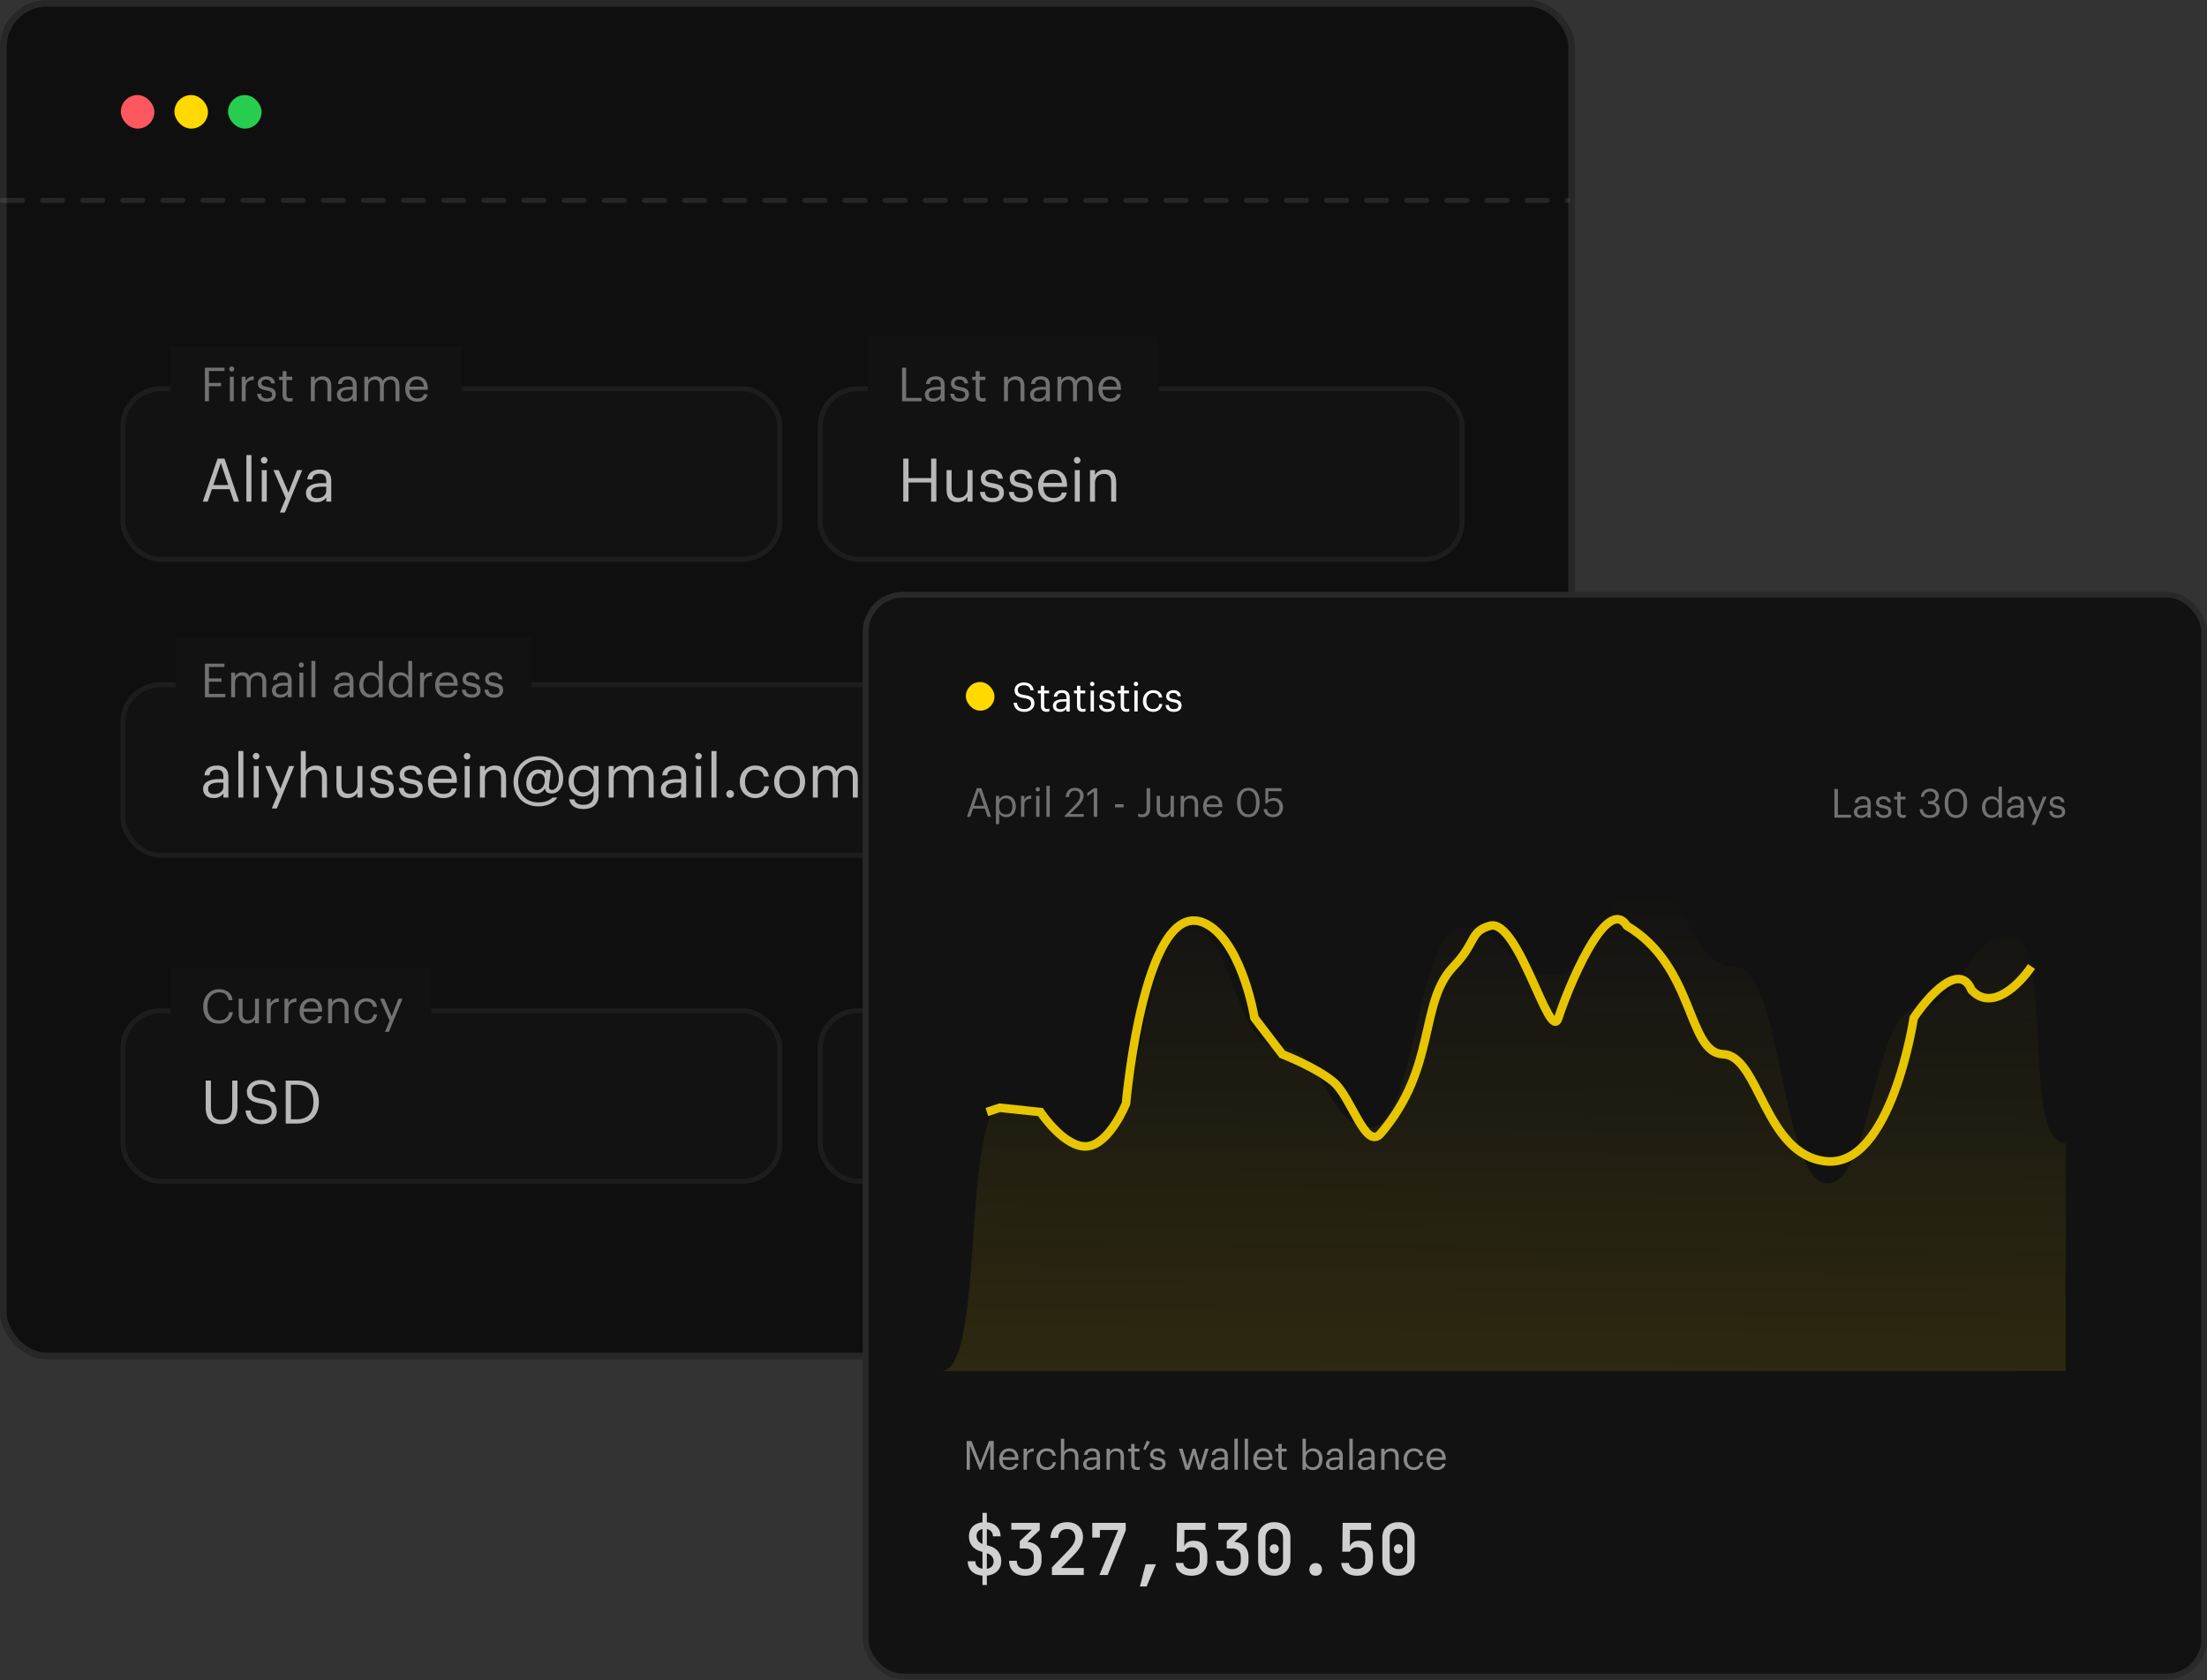 <svg width="440" height="335" viewBox="0 0 440 335" fill="none" xmlns="http://www.w3.org/2000/svg">
<rect x="0" y="0" width="440" height="335" fill="#333333" stroke="none"/>
<g clip-path="url(#clip0_989_5670)">
<rect width="314" height="271" rx="9.366" fill="#0F0F0F"/>
<rect x="24.084" y="18.951" width="6.69" height="6.69" rx="3.345" fill="#FD5860"/>
<rect x="34.774" y="18.951" width="6.69" height="6.69" rx="3.345" fill="#FFD900"/>
<rect x="45.464" y="18.951" width="6.69" height="6.69" rx="3.345" fill="#27CD4E"/>
<line x1="0.458" y1="39.952" x2="312.599" y2="39.952" stroke="#F0F2F5" stroke-opacity="0.1" stroke-linecap="round" stroke-dasharray="4 4"/>
<rect x="24" y="77" width="132" height="35" rx="8" fill="#121212"/>
<rect x="24.5" y="77.5" width="131" height="34" rx="7.5" stroke="white" stroke-opacity="0.05"/>
<rect x="24" y="201" width="132" height="35" rx="8" fill="#121212"/>
<rect x="24.5" y="201.5" width="131" height="34" rx="7.5" stroke="white" stroke-opacity="0.05"/>
<rect x="24" y="136" width="270" height="35" rx="8" fill="#121212"/>
<rect x="24.5" y="136.5" width="269" height="34" rx="7.5" stroke="white" stroke-opacity="0.05"/>
<rect x="163" y="77" width="129" height="35" rx="8" fill="#121212"/>
<rect x="163.5" y="77.5" width="128" height="34" rx="7.5" stroke="white" stroke-opacity="0.05"/>
<rect x="163" y="201" width="129" height="35" rx="8" fill="#121212"/>
<rect x="163.5" y="201.5" width="128" height="34" rx="7.5" stroke="white" stroke-opacity="0.05"/>
<path d="M40.432 100L43.384 91.42H44.752L47.656 100H46.624L45.784 97.528H42.244L41.416 100H40.432ZM44.02 92.284L42.532 96.7H45.508L44.02 92.284ZM49.118 100V90.724H50.126V100H49.118ZM52.188 100V93.724H53.184V100H52.188ZM52.668 92.416C52.308 92.416 52.008 92.116 52.008 91.756C52.008 91.396 52.308 91.096 52.668 91.096C53.028 91.096 53.328 91.396 53.328 91.756C53.328 92.116 53.028 92.416 52.668 92.416ZM55.787 102.184L56.975 99.352L54.515 93.724H55.583L57.503 98.224L59.243 93.724H60.263L56.795 102.184H55.787ZM63.088 100.108C61.924 100.108 61 99.544 61 98.26C61 96.808 62.536 96.316 64.144 96.316H65.044V95.86C65.044 94.864 64.66 94.444 63.7 94.444C62.836 94.444 62.356 94.804 62.26 95.572H61.264C61.396 94.144 62.536 93.616 63.748 93.616C64.948 93.616 66.04 94.108 66.04 95.86V100H65.044V99.208C64.576 99.796 64.012 100.108 63.088 100.108ZM63.184 99.316C64.24 99.316 65.044 98.776 65.044 97.804V97.024H64.18C62.92 97.024 61.996 97.336 61.996 98.26C61.996 98.908 62.308 99.316 63.184 99.316Z" fill="white" fill-opacity="0.7"/>
<path d="M44.092 224.108C42.124 224.108 41.008 222.956 41.008 220.868V215.42H42.052V220.748C42.052 222.548 42.688 223.244 44.116 223.244C45.484 223.244 46.3 222.692 46.3 220.592V215.42H47.344V220.736C47.344 222.824 46.3 224.108 44.092 224.108ZM52.208 224.108C49.916 224.108 49.087 222.848 48.931 221.384H49.94C50.072 222.404 50.48 223.268 52.208 223.268C53.312 223.268 54.163 222.62 54.163 221.648C54.163 220.676 53.719 220.268 52.087 220.004C50.288 219.728 49.219 219.164 49.219 217.64C49.219 216.32 50.359 215.312 51.98 215.312C53.696 215.312 54.764 216.152 54.931 217.676H53.995C53.791 216.596 53.167 216.152 51.98 216.152C50.803 216.152 50.191 216.74 50.191 217.544C50.191 218.384 50.504 218.816 52.255 219.08C54.163 219.38 55.172 219.956 55.172 221.576C55.172 223.016 53.911 224.108 52.208 224.108ZM58.003 223.148H59.179C61.387 223.148 62.491 221.828 62.491 219.728V219.632C62.491 217.652 61.531 216.26 59.167 216.26H58.003V223.148ZM56.959 224V215.42H59.227C62.179 215.42 63.571 217.244 63.571 219.632V219.74C63.571 222.116 62.203 224 59.203 224H56.959Z" fill="white" fill-opacity="0.7"/>
<path d="M42.58 159.108C41.416 159.108 40.492 158.544 40.492 157.26C40.492 155.808 42.028 155.316 43.636 155.316H44.536V154.86C44.536 153.864 44.152 153.444 43.192 153.444C42.328 153.444 41.848 153.804 41.752 154.572H40.756C40.888 153.144 42.028 152.616 43.24 152.616C44.44 152.616 45.532 153.108 45.532 154.86V159H44.536V158.208C44.068 158.796 43.504 159.108 42.58 159.108ZM42.676 158.316C43.732 158.316 44.536 157.776 44.536 156.804V156.024H43.672C42.412 156.024 41.488 156.336 41.488 157.26C41.488 157.908 41.8 158.316 42.676 158.316ZM47.513 159V149.724H48.52V159H47.513ZM50.583 159V152.724H51.579V159H50.583ZM51.063 151.416C50.703 151.416 50.403 151.116 50.403 150.756C50.403 150.396 50.703 150.096 51.063 150.096C51.423 150.096 51.723 150.396 51.723 150.756C51.723 151.116 51.423 151.416 51.063 151.416ZM54.181 161.184L55.369 158.352L52.909 152.724H53.977L55.897 157.224L57.637 152.724H58.657L55.189 161.184H54.181ZM59.969 159V149.724H60.965V153.72C61.253 153.132 61.949 152.616 62.981 152.616C64.277 152.616 65.189 153.324 65.189 155.148V159H64.193V155.076C64.193 153.972 63.725 153.48 62.717 153.48C61.793 153.48 60.965 154.068 60.965 155.196V159H59.969ZM69.265 159.108C68.017 159.108 67.081 158.424 67.081 156.696V152.724H68.077V156.648C68.077 157.752 68.545 158.244 69.529 158.244C70.417 158.244 71.257 157.656 71.257 156.528V152.724H72.253V159H71.257V158.004C70.969 158.592 70.273 159.108 69.265 159.108ZM76.21 159.108C74.71 159.108 73.81 158.352 73.75 157.068H74.722C74.794 157.812 75.19 158.28 76.198 158.28C77.146 158.28 77.566 157.956 77.566 157.284C77.566 156.624 77.074 156.408 76.102 156.228C74.47 155.928 73.918 155.472 73.918 154.38C73.918 153.216 75.058 152.616 76.042 152.616C77.17 152.616 78.142 153.072 78.31 154.428H77.35C77.206 153.744 76.822 153.444 76.03 153.444C75.31 153.444 74.842 153.804 74.842 154.344C74.842 154.908 75.154 155.136 76.306 155.34C77.602 155.58 78.514 155.868 78.514 157.2C78.514 158.34 77.734 159.108 76.21 159.108ZM81.975 159.108C80.475 159.108 79.575 158.352 79.515 157.068H80.487C80.559 157.812 80.955 158.28 81.963 158.28C82.911 158.28 83.331 157.956 83.331 157.284C83.331 156.624 82.839 156.408 81.867 156.228C80.235 155.928 79.683 155.472 79.683 154.38C79.683 153.216 80.823 152.616 81.807 152.616C82.935 152.616 83.907 153.072 84.075 154.428H83.115C82.971 153.744 82.587 153.444 81.795 153.444C81.075 153.444 80.607 153.804 80.607 154.344C80.607 154.908 80.919 155.136 82.071 155.34C83.367 155.58 84.279 155.868 84.279 157.2C84.279 158.34 83.499 159.108 81.975 159.108ZM88.365 159.108C86.589 159.108 85.329 157.86 85.329 155.928V155.832C85.329 153.936 86.541 152.616 88.269 152.616C89.721 152.616 91.089 153.492 91.089 155.736V156.06H86.361C86.409 157.488 87.093 158.28 88.377 158.28C89.349 158.28 89.913 157.92 90.045 157.188H91.041C90.825 158.448 89.781 159.108 88.365 159.108ZM86.397 155.256H90.069C89.973 153.96 89.301 153.444 88.269 153.444C87.249 153.444 86.565 154.14 86.397 155.256ZM92.641 159V152.724H93.637V159H92.641ZM93.121 151.416C92.761 151.416 92.461 151.116 92.461 150.756C92.461 150.396 92.761 150.096 93.121 150.096C93.481 150.096 93.781 150.396 93.781 150.756C93.781 151.116 93.481 151.416 93.121 151.416ZM95.676 159V152.724H96.672V153.72C96.96 153.132 97.656 152.616 98.688 152.616C99.984 152.616 100.896 153.324 100.896 155.148V159H99.9V155.076C99.9 153.972 99.432 153.48 98.424 153.48C97.5 153.48 96.672 154.068 96.672 155.196V159H95.676ZM107.348 160.764C104.144 160.764 102.38 158.436 102.38 155.88C102.38 152.94 104.732 150.744 107.504 150.744C110.372 150.744 112.28 152.664 112.28 155.136C112.28 157.392 110.984 158.196 110.024 158.196C109.052 158.196 108.74 157.788 108.644 157.164C108.296 157.788 107.6 158.28 106.856 158.28C105.692 158.28 104.924 157.488 104.924 156.192C104.924 154.584 105.98 153.408 107.288 153.408C108.14 153.408 108.572 153.816 108.74 154.224L108.824 153.504H109.82L109.46 156.528C109.376 157.164 109.58 157.476 110.036 157.476C110.72 157.476 111.416 156.792 111.416 155.16C111.416 153.012 109.976 151.536 107.504 151.536C105.08 151.536 103.304 153.312 103.304 155.856C103.304 158.04 104.672 159.972 107.348 159.972C108.656 159.972 109.436 159.636 110.18 159H111.104C110.492 160.044 109.076 160.764 107.348 160.764ZM107.072 157.512C107.816 157.512 108.608 156.828 108.608 155.556C108.608 154.644 108.14 154.2 107.36 154.2C106.604 154.2 105.944 154.92 105.944 156.18C105.944 157.02 106.424 157.512 107.072 157.512ZM116.336 161.292C114.476 161.292 113.66 160.416 113.492 159.36H114.512C114.656 160.08 115.256 160.452 116.324 160.452C117.56 160.452 118.34 159.864 118.34 158.52V157.608C117.98 158.22 117.128 158.796 116.216 158.796C114.572 158.796 113.36 157.548 113.36 155.82V155.736C113.36 154.032 114.56 152.616 116.288 152.616C117.332 152.616 117.98 153.12 118.34 153.732V152.724H119.336V158.58C119.324 160.404 118.088 161.292 116.336 161.292ZM116.324 157.968C117.488 157.968 118.376 157.152 118.376 155.748V155.664C118.376 154.26 117.608 153.444 116.384 153.444C115.136 153.444 114.392 154.368 114.392 155.688V155.784C114.392 157.152 115.268 157.968 116.324 157.968ZM121.352 159V152.724H122.348V153.684C122.636 153.096 123.32 152.616 124.22 152.616C125.024 152.616 125.732 152.952 126.056 153.792C126.488 152.976 127.424 152.616 128.204 152.616C129.332 152.616 130.316 153.288 130.316 155.112V159H129.32V155.04C129.32 153.936 128.852 153.48 127.988 153.48C127.172 153.48 126.332 154.032 126.332 155.16V159H125.336V155.04C125.336 153.936 124.868 153.48 124.004 153.48C123.188 153.48 122.348 154.032 122.348 155.16V159H121.352ZM133.846 159.108C132.682 159.108 131.758 158.544 131.758 157.26C131.758 155.808 133.294 155.316 134.902 155.316H135.802V154.86C135.802 153.864 135.418 153.444 134.458 153.444C133.594 153.444 133.114 153.804 133.018 154.572H132.022C132.154 153.144 133.294 152.616 134.506 152.616C135.706 152.616 136.798 153.108 136.798 154.86V159H135.802V158.208C135.334 158.796 134.77 159.108 133.846 159.108ZM133.942 158.316C134.998 158.316 135.802 157.776 135.802 156.804V156.024H134.938C133.678 156.024 132.754 156.336 132.754 157.26C132.754 157.908 133.066 158.316 133.942 158.316ZM138.778 159V152.724H139.774V159H138.778ZM139.258 151.416C138.898 151.416 138.598 151.116 138.598 150.756C138.598 150.396 138.898 150.096 139.258 150.096C139.618 150.096 139.918 150.396 139.918 150.756C139.918 151.116 139.618 151.416 139.258 151.416ZM141.837 159V149.724H142.845V159H141.837ZM145.567 159.06C145.147 159.06 144.799 158.724 144.799 158.292C144.799 157.86 145.147 157.524 145.567 157.524C145.987 157.524 146.335 157.86 146.335 158.292C146.335 158.724 145.987 159.06 145.567 159.06ZM150.569 159.108C148.817 159.108 147.497 157.872 147.497 155.928V155.832C147.497 153.912 148.865 152.616 150.545 152.616C151.853 152.616 153.077 153.216 153.269 154.812H152.285C152.129 153.816 151.409 153.444 150.545 153.444C149.405 153.444 148.529 154.356 148.529 155.832V155.928C148.529 157.464 149.369 158.28 150.581 158.28C151.469 158.28 152.273 157.764 152.381 156.744H153.305C153.173 158.1 152.081 159.108 150.569 159.108ZM157.425 158.28C158.685 158.28 159.477 157.332 159.477 155.916V155.832C159.477 154.38 158.673 153.444 157.425 153.444C156.165 153.444 155.373 154.38 155.373 155.82V155.916C155.373 157.344 156.153 158.28 157.425 158.28ZM157.413 159.108C155.625 159.108 154.341 157.752 154.341 155.916V155.82C154.341 153.936 155.649 152.616 157.425 152.616C159.201 152.616 160.509 153.924 160.509 155.808V155.904C160.509 157.8 159.201 159.108 157.413 159.108ZM162.051 159V152.724H163.047V153.684C163.335 153.096 164.019 152.616 164.919 152.616C165.723 152.616 166.431 152.952 166.755 153.792C167.187 152.976 168.123 152.616 168.903 152.616C170.031 152.616 171.015 153.288 171.015 155.112V159H170.019V155.04C170.019 153.936 169.551 153.48 168.687 153.48C167.871 153.48 167.031 154.032 167.031 155.16V159H166.035V155.04C166.035 153.936 165.567 153.48 164.703 153.48C163.887 153.48 163.047 154.032 163.047 155.16V159H162.051Z" fill="white" fill-opacity="0.7"/>
<path d="M180.08 100V91.42H181.124V95.308H185.636V91.42H186.68V100H185.636V96.184H181.124V100H180.08ZM190.898 100.108C189.65 100.108 188.714 99.424 188.714 97.696V93.724H189.71V97.648C189.71 98.752 190.178 99.244 191.162 99.244C192.05 99.244 192.89 98.656 192.89 97.528V93.724H193.886V100H192.89V99.004C192.602 99.592 191.906 100.108 190.898 100.108ZM197.843 100.108C196.343 100.108 195.443 99.352 195.383 98.068H196.355C196.427 98.812 196.823 99.28 197.831 99.28C198.779 99.28 199.199 98.956 199.199 98.284C199.199 97.624 198.707 97.408 197.735 97.228C196.103 96.928 195.551 96.472 195.551 95.38C195.551 94.216 196.691 93.616 197.675 93.616C198.803 93.616 199.775 94.072 199.943 95.428H198.983C198.839 94.744 198.455 94.444 197.663 94.444C196.943 94.444 196.475 94.804 196.475 95.344C196.475 95.908 196.787 96.136 197.939 96.34C199.235 96.58 200.147 96.868 200.147 98.2C200.147 99.34 199.367 100.108 197.843 100.108ZM203.608 100.108C202.108 100.108 201.208 99.352 201.148 98.068H202.12C202.192 98.812 202.588 99.28 203.596 99.28C204.544 99.28 204.964 98.956 204.964 98.284C204.964 97.624 204.472 97.408 203.5 97.228C201.868 96.928 201.316 96.472 201.316 95.38C201.316 94.216 202.456 93.616 203.44 93.616C204.568 93.616 205.54 94.072 205.708 95.428H204.748C204.604 94.744 204.22 94.444 203.428 94.444C202.708 94.444 202.24 94.804 202.24 95.344C202.24 95.908 202.552 96.136 203.704 96.34C205 96.58 205.912 96.868 205.912 98.2C205.912 99.34 205.132 100.108 203.608 100.108ZM209.998 100.108C208.222 100.108 206.962 98.86 206.962 96.928V96.832C206.962 94.936 208.174 93.616 209.902 93.616C211.354 93.616 212.722 94.492 212.722 96.736V97.06H207.994C208.042 98.488 208.726 99.28 210.01 99.28C210.982 99.28 211.546 98.92 211.678 98.188H212.674C212.458 99.448 211.414 100.108 209.998 100.108ZM208.03 96.256H211.702C211.606 94.96 210.934 94.444 209.902 94.444C208.882 94.444 208.198 95.14 208.03 96.256ZM214.274 100V93.724H215.27V100H214.274ZM214.754 92.416C214.394 92.416 214.094 92.116 214.094 91.756C214.094 91.396 214.394 91.096 214.754 91.096C215.114 91.096 215.414 91.396 215.414 91.756C215.414 92.116 215.114 92.416 214.754 92.416ZM217.309 100V93.724H218.305V94.72C218.593 94.132 219.289 93.616 220.321 93.616C221.617 93.616 222.529 94.324 222.529 96.148V100H221.533V96.076C221.533 94.972 221.065 94.48 220.057 94.48C219.133 94.48 218.305 95.068 218.305 96.196V100H217.309Z" fill="white" fill-opacity="0.7"/>
<path d="M183.128 223.244C184.628 223.244 185.396 222.092 185.396 219.92V219.44C185.396 217.448 184.556 216.152 183.104 216.152C181.652 216.152 180.788 217.352 180.788 219.464V219.944C180.788 222.116 181.7 223.244 183.128 223.244ZM183.128 224.108C181.076 224.108 179.72 222.452 179.72 219.956V219.476C179.72 216.944 181.004 215.312 183.104 215.312C185.216 215.312 186.452 217.004 186.452 219.452V219.932C186.452 222.428 185.24 224.108 183.128 224.108ZM188.262 224.06C187.842 224.06 187.494 223.724 187.494 223.292C187.494 222.86 187.842 222.524 188.262 222.524C188.682 222.524 189.03 222.86 189.03 223.292C189.03 223.724 188.682 224.06 188.262 224.06ZM193.487 223.244C194.987 223.244 195.755 222.092 195.755 219.92V219.44C195.755 217.448 194.915 216.152 193.463 216.152C192.011 216.152 191.147 217.352 191.147 219.464V219.944C191.147 222.116 192.059 223.244 193.487 223.244ZM193.487 224.108C191.435 224.108 190.079 222.452 190.079 219.956V219.476C190.079 216.944 191.363 215.312 193.463 215.312C195.575 215.312 196.811 217.004 196.811 219.452V219.932C196.811 222.428 195.599 224.108 193.487 224.108Z" fill="white" fill-opacity="0.7"/>
<rect x="34" y="69" width="58" height="16" fill="#121212"/>
<rect x="34" y="193" width="52" height="16" fill="#121212"/>
<rect x="173" y="67" width="58" height="16" fill="#121212"/>
<rect x="173" y="191" width="48" height="16" fill="#121212"/>
<rect x="35" y="127" width="71" height="16" fill="#121212"/>
<path d="M40.843 80V73.303H44.758V73.968H41.658V76.338H44.074V77.003H41.658V80H40.843ZM45.827 80V75.102H46.604V80H45.827ZM46.202 74.081C45.921 74.081 45.687 73.846 45.687 73.565C45.687 73.284 45.921 73.05 46.202 73.05C46.483 73.05 46.717 73.284 46.717 73.565C46.717 73.846 46.483 74.081 46.202 74.081ZM48.196 80V75.102H48.973V75.982C49.282 75.429 49.703 75.045 50.584 75.017V75.748C49.6 75.795 48.973 76.104 48.973 77.312V80H48.196ZM53.189 80.084C52.018 80.084 51.315 79.494 51.269 78.492H52.027C52.083 79.073 52.392 79.438 53.179 79.438C53.919 79.438 54.247 79.185 54.247 78.661C54.247 78.145 53.863 77.977 53.104 77.836C51.831 77.602 51.4 77.246 51.4 76.394C51.4 75.486 52.289 75.017 53.057 75.017C53.938 75.017 54.697 75.373 54.828 76.431H54.078C53.966 75.898 53.666 75.663 53.048 75.663C52.486 75.663 52.121 75.944 52.121 76.366C52.121 76.806 52.364 76.984 53.264 77.143C54.275 77.331 54.987 77.555 54.987 78.595C54.987 79.485 54.378 80.084 53.189 80.084ZM57.661 80.066C56.771 80.066 56.34 79.541 56.34 78.773V75.757H55.638V75.102H56.34V73.987H57.117V75.102H58.26V75.757H57.117V78.698C57.117 79.176 57.333 79.41 57.726 79.41C57.97 79.41 58.157 79.373 58.326 79.307V79.963C58.166 80.019 57.979 80.066 57.661 80.066ZM61.98 80V75.102H62.757V75.879C62.982 75.42 63.525 75.017 64.331 75.017C65.342 75.017 66.054 75.57 66.054 76.993V80H65.276V76.937C65.276 76.076 64.911 75.692 64.124 75.692C63.403 75.692 62.757 76.15 62.757 77.031V80H61.98ZM68.804 80.084C67.896 80.084 67.175 79.644 67.175 78.642C67.175 77.509 68.374 77.125 69.629 77.125H70.331V76.769C70.331 75.991 70.031 75.663 69.282 75.663C68.608 75.663 68.233 75.944 68.158 76.544H67.381C67.484 75.429 68.374 75.017 69.32 75.017C70.256 75.017 71.108 75.401 71.108 76.769V80H70.331V79.382C69.966 79.841 69.525 80.084 68.804 80.084ZM68.879 79.466C69.704 79.466 70.331 79.045 70.331 78.286V77.677H69.657C68.673 77.677 67.952 77.921 67.952 78.642C67.952 79.148 68.195 79.466 68.879 79.466ZM72.635 80V75.102H73.413V75.851C73.638 75.392 74.171 75.017 74.874 75.017C75.501 75.017 76.054 75.279 76.307 75.935C76.644 75.298 77.375 75.017 77.984 75.017C78.864 75.017 79.632 75.542 79.632 76.965V80H78.855V76.909C78.855 76.047 78.489 75.692 77.815 75.692C77.178 75.692 76.522 76.122 76.522 77.003V80H75.745V76.909C75.745 76.047 75.38 75.692 74.705 75.692C74.069 75.692 73.413 76.122 73.413 77.003V80H72.635ZM83.165 80.084C81.778 80.084 80.795 79.11 80.795 77.602V77.527C80.795 76.047 81.741 75.017 83.09 75.017C84.223 75.017 85.291 75.701 85.291 77.452V77.705H81.6C81.638 78.82 82.172 79.438 83.174 79.438C83.933 79.438 84.373 79.157 84.476 78.586H85.253C85.085 79.569 84.27 80.084 83.165 80.084ZM81.629 77.078H84.495C84.42 76.066 83.895 75.663 83.09 75.663C82.293 75.663 81.76 76.207 81.629 77.078Z" fill="white" fill-opacity="0.4"/>
<path d="M43.644 204.084C41.705 204.084 40.515 202.754 40.515 200.694V200.619C40.515 198.633 41.845 197.2 43.662 197.2C45.058 197.2 46.238 197.94 46.378 199.392H45.573C45.404 198.371 44.814 197.846 43.672 197.846C42.285 197.846 41.358 198.924 41.358 200.609V200.684C41.358 202.389 42.22 203.419 43.662 203.419C44.758 203.419 45.517 202.867 45.685 201.78H46.444C46.21 203.326 45.142 204.084 43.644 204.084ZM49.286 204.084C48.312 204.084 47.582 203.55 47.582 202.202V199.101H48.359V202.164C48.359 203.026 48.724 203.41 49.492 203.41C50.185 203.41 50.841 202.951 50.841 202.071V199.101H51.618V204H50.841V203.223C50.616 203.682 50.073 204.084 49.286 204.084ZM53.19 204V199.101H53.967V199.982C54.276 199.429 54.698 199.045 55.578 199.017V199.748C54.595 199.795 53.967 200.104 53.967 201.312V204H53.19ZM56.711 204V199.101H57.489V199.982C57.798 199.429 58.219 199.045 59.099 199.017V199.748C58.116 199.795 57.489 200.104 57.489 201.312V204H56.711ZM62.1 204.084C60.714 204.084 59.73 203.11 59.73 201.602V201.527C59.73 200.047 60.676 199.017 62.025 199.017C63.158 199.017 64.226 199.701 64.226 201.452V201.705H60.536C60.573 202.82 61.107 203.438 62.109 203.438C62.868 203.438 63.308 203.157 63.411 202.586H64.188C64.02 203.569 63.205 204.084 62.1 204.084ZM60.564 201.078H63.43C63.355 200.066 62.83 199.663 62.025 199.663C61.229 199.663 60.695 200.207 60.564 201.078ZM65.419 204V199.101H66.196V199.879C66.421 199.42 66.964 199.017 67.77 199.017C68.781 199.017 69.493 199.57 69.493 200.993V204H68.716V200.937C68.716 200.076 68.35 199.692 67.564 199.692C66.842 199.692 66.196 200.15 66.196 201.031V204H65.419ZM73.049 204.084C71.681 204.084 70.651 203.12 70.651 201.602V201.527C70.651 200.029 71.719 199.017 73.03 199.017C74.051 199.017 75.007 199.485 75.156 200.731H74.388C74.267 199.954 73.705 199.663 73.03 199.663C72.141 199.663 71.457 200.375 71.457 201.527V201.602C71.457 202.801 72.112 203.438 73.058 203.438C73.751 203.438 74.379 203.035 74.463 202.239H75.184C75.082 203.298 74.229 204.084 73.049 204.084ZM76.753 205.705L77.68 203.494L75.76 199.101H76.593L78.092 202.614L79.45 199.101H80.246L77.539 205.705H76.753Z" fill="white" fill-opacity="0.4"/>
<path d="M179.843 80V73.303H180.658V79.335H183.721V80H179.843ZM186.026 80.084C185.118 80.084 184.396 79.644 184.396 78.642C184.396 77.509 185.595 77.125 186.85 77.125H187.553V76.769C187.553 75.991 187.253 75.663 186.504 75.663C185.829 75.663 185.455 75.944 185.38 76.544H184.602C184.705 75.429 185.595 75.017 186.541 75.017C187.478 75.017 188.33 75.401 188.33 76.769V80H187.553V79.382C187.188 79.841 186.747 80.084 186.026 80.084ZM186.101 79.466C186.925 79.466 187.553 79.045 187.553 78.286V77.677H186.878C185.895 77.677 185.174 77.921 185.174 78.642C185.174 79.148 185.417 79.466 186.101 79.466ZM191.375 80.084C190.204 80.084 189.501 79.494 189.455 78.492H190.213C190.269 79.073 190.578 79.438 191.365 79.438C192.105 79.438 192.433 79.185 192.433 78.661C192.433 78.145 192.049 77.977 191.29 77.836C190.016 77.602 189.586 77.246 189.586 76.394C189.586 75.486 190.475 75.017 191.243 75.017C192.124 75.017 192.883 75.373 193.014 76.431H192.264C192.152 75.898 191.852 75.663 191.234 75.663C190.672 75.663 190.307 75.944 190.307 76.366C190.307 76.806 190.55 76.984 191.45 77.143C192.461 77.331 193.173 77.555 193.173 78.595C193.173 79.485 192.564 80.084 191.375 80.084ZM195.847 80.066C194.957 80.066 194.526 79.541 194.526 78.773V75.757H193.824V75.102H194.526V73.987H195.303V75.102H196.446V75.757H195.303V78.698C195.303 79.176 195.519 79.41 195.912 79.41C196.156 79.41 196.343 79.373 196.512 79.307V79.963C196.352 80.019 196.165 80.066 195.847 80.066ZM200.166 80V75.102H200.943V75.879C201.168 75.42 201.711 75.017 202.516 75.017C203.528 75.017 204.24 75.57 204.24 76.993V80H203.462V76.937C203.462 76.076 203.097 75.692 202.31 75.692C201.589 75.692 200.943 76.15 200.943 77.031V80H200.166ZM206.99 80.084C206.082 80.084 205.361 79.644 205.361 78.642C205.361 77.509 206.559 77.125 207.815 77.125H208.517V76.769C208.517 75.991 208.217 75.663 207.468 75.663C206.794 75.663 206.419 75.944 206.344 76.544H205.567C205.67 75.429 206.559 75.017 207.505 75.017C208.442 75.017 209.294 75.401 209.294 76.769V80H208.517V79.382C208.152 79.841 207.711 80.084 206.99 80.084ZM207.065 79.466C207.889 79.466 208.517 79.045 208.517 78.286V77.677H207.843C206.859 77.677 206.138 77.921 206.138 78.642C206.138 79.148 206.381 79.466 207.065 79.466ZM210.821 80V75.102H211.599V75.851C211.824 75.392 212.357 75.017 213.06 75.017C213.687 75.017 214.24 75.279 214.493 75.935C214.83 75.298 215.561 75.017 216.17 75.017C217.05 75.017 217.818 75.542 217.818 76.965V80H217.041V76.909C217.041 76.047 216.675 75.692 216.001 75.692C215.364 75.692 214.708 76.122 214.708 77.003V80H213.931V76.909C213.931 76.047 213.566 75.692 212.891 75.692C212.254 75.692 211.599 76.122 211.599 77.003V80H210.821ZM221.351 80.084C219.964 80.084 218.981 79.11 218.981 77.602V77.527C218.981 76.047 219.927 75.017 221.276 75.017C222.409 75.017 223.477 75.701 223.477 77.452V77.705H219.786C219.824 78.82 220.358 79.438 221.36 79.438C222.119 79.438 222.559 79.157 222.662 78.586H223.439C223.271 79.569 222.456 80.084 221.351 80.084ZM219.814 77.078H222.681C222.606 76.066 222.081 75.663 221.276 75.663C220.479 75.663 219.946 76.207 219.814 77.078Z" fill="white" fill-opacity="0.4"/>
<path d="M179.337 204L181.641 197.303H182.709L184.976 204H184.17L183.515 202.071H180.751L180.105 204H179.337ZM182.138 197.978L180.976 201.424H183.299L182.138 197.978ZM186.098 204V199.101H186.875V199.851C187.1 199.392 187.634 199.017 188.336 199.017C188.964 199.017 189.517 199.279 189.77 199.935C190.107 199.298 190.837 199.017 191.446 199.017C192.326 199.017 193.095 199.542 193.095 200.965V204H192.317V200.909C192.317 200.047 191.952 199.692 191.277 199.692C190.641 199.692 189.985 200.122 189.985 201.003V204H189.208V200.909C189.208 200.047 188.842 199.692 188.168 199.692C187.531 199.692 186.875 200.122 186.875 201.003V204H186.098ZM196.665 203.438C197.648 203.438 198.266 202.698 198.266 201.593V201.527C198.266 200.394 197.639 199.663 196.665 199.663C195.681 199.663 195.063 200.394 195.063 201.518V201.593C195.063 202.707 195.672 203.438 196.665 203.438ZM196.655 204.084C195.26 204.084 194.257 203.026 194.257 201.593V201.518C194.257 200.047 195.278 199.017 196.665 199.017C198.051 199.017 199.072 200.038 199.072 201.509V201.584C199.072 203.063 198.051 204.084 196.655 204.084ZM201.933 204.084C200.959 204.084 200.228 203.55 200.228 202.202V199.101H201.006V202.164C201.006 203.026 201.371 203.41 202.139 203.41C202.832 203.41 203.488 202.951 203.488 202.071V199.101H204.265V204H203.488V203.223C203.263 203.682 202.72 204.084 201.933 204.084ZM205.836 204V199.101H206.614V199.879C206.839 199.42 207.382 199.017 208.187 199.017C209.199 199.017 209.911 199.57 209.911 200.993V204H209.133V200.937C209.133 200.076 208.768 199.692 207.981 199.692C207.26 199.692 206.614 200.15 206.614 201.031V204H205.836ZM212.923 204.066C212.034 204.066 211.603 203.541 211.603 202.773V199.757H210.9V199.101H211.603V197.987H212.38V199.101H213.523V199.757H212.38V202.698C212.38 203.176 212.596 203.41 212.989 203.41C213.233 203.41 213.42 203.372 213.588 203.307V203.963C213.429 204.019 213.242 204.066 212.923 204.066Z" fill="white" fill-opacity="0.4"/>
<path d="M40.843 139V132.303H44.749V132.968H41.658V135.244H44.149V135.909H41.658V138.335H44.917V139H40.843ZM46.092 139V134.101H46.869V134.851C47.094 134.392 47.628 134.017 48.33 134.017C48.958 134.017 49.511 134.279 49.763 134.935C50.101 134.298 50.831 134.017 51.44 134.017C52.32 134.017 53.088 134.542 53.088 135.965V139H52.311V135.909C52.311 135.047 51.946 134.692 51.271 134.692C50.634 134.692 49.979 135.122 49.979 136.003V139H49.201V135.909C49.201 135.047 48.836 134.692 48.162 134.692C47.525 134.692 46.869 135.122 46.869 136.003V139H46.092ZM55.843 139.084C54.935 139.084 54.214 138.644 54.214 137.642C54.214 136.509 55.413 136.125 56.668 136.125H57.37V135.769C57.37 134.991 57.071 134.663 56.321 134.663C55.647 134.663 55.272 134.944 55.197 135.544H54.42C54.523 134.429 55.413 134.017 56.359 134.017C57.295 134.017 58.148 134.401 58.148 135.769V139H57.37V138.382C57.005 138.841 56.565 139.084 55.843 139.084ZM55.918 138.466C56.743 138.466 57.37 138.045 57.37 137.286V136.677H56.696C55.712 136.677 54.991 136.921 54.991 137.642C54.991 138.148 55.235 138.466 55.918 138.466ZM59.693 139V134.101H60.471V139H59.693ZM60.068 133.081C59.787 133.081 59.553 132.846 59.553 132.565C59.553 132.284 59.787 132.05 60.068 132.05C60.349 132.05 60.583 132.284 60.583 132.565C60.583 132.846 60.349 133.081 60.068 133.081ZM62.081 139V131.76H62.867V139H62.081ZM68.164 139.084C67.256 139.084 66.534 138.644 66.534 137.642C66.534 136.509 67.733 136.125 68.988 136.125H69.691V135.769C69.691 134.991 69.391 134.663 68.642 134.663C67.967 134.663 67.593 134.944 67.518 135.544H66.74C66.843 134.429 67.733 134.017 68.679 134.017C69.616 134.017 70.468 134.401 70.468 135.769V139H69.691V138.382C69.326 138.841 68.885 139.084 68.164 139.084ZM68.239 138.466C69.063 138.466 69.691 138.045 69.691 137.286V136.677H69.016C68.033 136.677 67.312 136.921 67.312 137.642C67.312 138.148 67.555 138.466 68.239 138.466ZM73.84 139.084C72.557 139.084 71.63 138.176 71.63 136.649V136.574C71.63 135.076 72.567 134.017 73.915 134.017C74.73 134.017 75.236 134.411 75.517 134.888V131.76H76.294V139H75.517V138.157C75.236 138.635 74.552 139.084 73.84 139.084ZM73.925 138.438C74.833 138.438 75.545 137.839 75.545 136.584V136.509C75.545 135.254 74.946 134.663 73.99 134.663C73.016 134.663 72.435 135.347 72.435 136.537V136.612C72.435 137.848 73.1 138.438 73.925 138.438ZM79.713 139.084C78.429 139.084 77.502 138.176 77.502 136.649V136.574C77.502 135.076 78.439 134.017 79.787 134.017C80.602 134.017 81.108 134.411 81.389 134.888V131.76H82.166V139H81.389V138.157C81.108 138.635 80.424 139.084 79.713 139.084ZM79.797 138.438C80.705 138.438 81.417 137.839 81.417 136.584V136.509C81.417 135.254 80.818 134.663 79.862 134.663C78.888 134.663 78.308 135.347 78.308 136.537V136.612C78.308 137.848 78.973 138.438 79.797 138.438ZM83.74 139V134.101H84.517V134.982C84.826 134.429 85.248 134.045 86.128 134.017V134.748C85.144 134.795 84.517 135.104 84.517 136.312V139H83.74ZM89.128 139.084C87.742 139.084 86.758 138.11 86.758 136.602V136.527C86.758 135.047 87.704 134.017 89.053 134.017C90.187 134.017 91.254 134.701 91.254 136.452V136.705H87.564C87.602 137.82 88.135 138.438 89.138 138.438C89.896 138.438 90.336 138.157 90.439 137.586H91.217C91.048 138.569 90.233 139.084 89.128 139.084ZM87.592 136.078H90.458C90.383 135.066 89.859 134.663 89.053 134.663C88.257 134.663 87.723 135.207 87.592 136.078ZM94.01 139.084C92.84 139.084 92.137 138.494 92.09 137.492H92.849C92.905 138.073 93.214 138.438 94.001 138.438C94.741 138.438 95.069 138.185 95.069 137.661C95.069 137.145 94.685 136.977 93.926 136.836C92.652 136.602 92.221 136.246 92.221 135.394C92.221 134.485 93.111 134.017 93.879 134.017C94.76 134.017 95.518 134.373 95.649 135.431H94.9C94.788 134.898 94.488 134.663 93.87 134.663C93.308 134.663 92.942 134.944 92.942 135.366C92.942 135.806 93.186 135.984 94.085 136.143C95.097 136.331 95.809 136.555 95.809 137.595C95.809 138.485 95.2 139.084 94.01 139.084ZM98.51 139.084C97.34 139.084 96.637 138.494 96.59 137.492H97.349C97.405 138.073 97.714 138.438 98.501 138.438C99.241 138.438 99.569 138.185 99.569 137.661C99.569 137.145 99.185 136.977 98.426 136.836C97.152 136.602 96.722 136.246 96.722 135.394C96.722 134.485 97.611 134.017 98.379 134.017C99.26 134.017 100.018 134.373 100.15 135.431H99.4C99.288 134.898 98.988 134.663 98.37 134.663C97.808 134.663 97.443 134.944 97.443 135.366C97.443 135.806 97.686 135.984 98.585 136.143C99.597 136.331 100.309 136.555 100.309 137.595C100.309 138.485 99.7 139.084 98.51 139.084Z" fill="white" fill-opacity="0.4"/>
</g>
<rect x="0.669" y="0.669" width="312.662" height="269.662" rx="8.697" stroke="white" stroke-opacity="0.1" stroke-width="1.338"/>
<rect x="172" y="118" width="268" height="216.79" rx="7.994" fill="#121212"/>
<rect x="172.571" y="118.571" width="266.858" height="215.648" rx="7.423" stroke="white" stroke-opacity="0.1" stroke-width="1.142"/>
<rect x="192.556" y="135.966" width="5.71" height="5.71" rx="2.855" fill="#FFD900"/>
<path d="M204.258 141.918C202.731 141.918 202.179 141.079 202.075 140.103H202.747C202.835 140.783 203.106 141.358 204.258 141.358C204.993 141.358 205.561 140.927 205.561 140.279C205.561 139.632 205.265 139.36 204.178 139.184C202.978 139 202.267 138.624 202.267 137.609C202.267 136.73 203.026 136.058 204.106 136.058C205.249 136.058 205.96 136.618 206.072 137.633H205.449C205.313 136.914 204.897 136.618 204.106 136.618C203.322 136.618 202.915 137.01 202.915 137.545C202.915 138.105 203.122 138.393 204.289 138.568C205.561 138.768 206.232 139.152 206.232 140.231C206.232 141.19 205.393 141.918 204.258 141.918ZM208.646 141.902C207.886 141.902 207.519 141.454 207.519 140.799V138.225H206.919V137.665H207.519V136.714H208.182V137.665H209.158V138.225H208.182V140.735C208.182 141.142 208.366 141.342 208.702 141.342C208.91 141.342 209.07 141.31 209.213 141.254V141.814C209.078 141.862 208.918 141.902 208.646 141.902ZM211.303 141.918C210.527 141.918 209.912 141.542 209.912 140.687C209.912 139.72 210.935 139.392 212.006 139.392H212.606V139.088C212.606 138.424 212.35 138.145 211.71 138.145C211.135 138.145 210.815 138.385 210.751 138.896H210.088C210.176 137.945 210.935 137.593 211.742 137.593C212.542 137.593 213.269 137.921 213.269 139.088V141.846H212.606V141.318C212.294 141.71 211.918 141.918 211.303 141.918ZM211.367 141.39C212.07 141.39 212.606 141.031 212.606 140.383V139.863H212.03C211.191 139.863 210.575 140.071 210.575 140.687C210.575 141.118 210.783 141.39 211.367 141.39ZM215.844 141.902C215.084 141.902 214.717 141.454 214.717 140.799V138.225H214.117V137.665H214.717V136.714H215.38V137.665H216.355V138.225H215.38V140.735C215.38 141.142 215.564 141.342 215.9 141.342C216.107 141.342 216.267 141.31 216.411 141.254V141.814C216.275 141.862 216.115 141.902 215.844 141.902ZM217.43 141.846V137.665H218.094V141.846H217.43ZM217.75 136.794C217.51 136.794 217.31 136.594 217.31 136.354C217.31 136.114 217.51 135.914 217.75 135.914C217.99 135.914 218.19 136.114 218.19 136.354C218.19 136.594 217.99 136.794 217.75 136.794ZM220.747 141.918C219.748 141.918 219.148 141.414 219.108 140.559H219.756C219.804 141.055 220.067 141.366 220.739 141.366C221.37 141.366 221.65 141.15 221.65 140.703C221.65 140.263 221.322 140.119 220.675 139.999C219.588 139.799 219.22 139.496 219.22 138.768C219.22 137.993 219.979 137.593 220.635 137.593C221.386 137.593 222.034 137.897 222.146 138.8H221.506C221.41 138.345 221.155 138.145 220.627 138.145C220.147 138.145 219.836 138.385 219.836 138.744C219.836 139.12 220.043 139.272 220.811 139.408C221.674 139.568 222.282 139.759 222.282 140.647C222.282 141.406 221.762 141.918 220.747 141.918ZM224.564 141.902C223.804 141.902 223.437 141.454 223.437 140.799V138.225H222.837V137.665H223.437V136.714H224.1V137.665H225.075V138.225H224.1V140.735C224.1 141.142 224.284 141.342 224.62 141.342C224.828 141.342 224.987 141.31 225.131 141.254V141.814C224.995 141.862 224.836 141.902 224.564 141.902ZM226.15 141.846V137.665H226.814V141.846H226.15ZM226.47 136.794C226.23 136.794 226.03 136.594 226.03 136.354C226.03 136.114 226.23 135.914 226.47 135.914C226.71 135.914 226.91 136.114 226.91 136.354C226.91 136.594 226.71 136.794 226.47 136.794ZM229.907 141.918C228.74 141.918 227.86 141.095 227.86 139.799V139.736C227.86 138.456 228.771 137.593 229.891 137.593C230.762 137.593 231.577 137.993 231.705 139.056H231.05C230.946 138.393 230.466 138.145 229.891 138.145C229.131 138.145 228.548 138.752 228.548 139.736V139.799C228.548 140.823 229.107 141.366 229.915 141.366C230.506 141.366 231.042 141.023 231.114 140.343H231.729C231.641 141.246 230.914 141.918 229.907 141.918ZM234.026 141.918C233.027 141.918 232.427 141.414 232.387 140.559H233.035C233.083 141.055 233.347 141.366 234.018 141.366C234.65 141.366 234.929 141.15 234.929 140.703C234.929 140.263 234.602 140.119 233.954 139.999C232.867 139.799 232.499 139.496 232.499 138.768C232.499 137.993 233.259 137.593 233.914 137.593C234.666 137.593 235.313 137.897 235.425 138.8H234.786C234.69 138.345 234.434 138.145 233.906 138.145C233.427 138.145 233.115 138.385 233.115 138.744C233.115 139.12 233.323 139.272 234.09 139.408C234.953 139.568 235.561 139.759 235.561 140.647C235.561 141.406 235.041 141.918 234.026 141.918Z" fill="white"/>
<path d="M192.772 162.847L194.739 157.131H195.65L197.585 162.847H196.897L196.338 161.2H193.979L193.428 162.847H192.772ZM195.162 157.707L194.171 160.649H196.154L195.162 157.707ZM198.543 164.302V158.666H199.206V159.37C199.446 158.962 200.013 158.594 200.621 158.594C201.716 158.594 202.524 159.394 202.524 160.697V160.761C202.524 162.04 201.772 162.919 200.621 162.919C199.933 162.919 199.446 162.575 199.206 162.16V164.302H198.543ZM200.557 162.368C201.388 162.368 201.836 161.808 201.836 160.793V160.729C201.836 159.674 201.253 159.146 200.549 159.146C199.774 159.146 199.182 159.658 199.182 160.729V160.793C199.182 161.864 199.742 162.368 200.557 162.368ZM203.554 162.847V158.666H204.218V159.418C204.482 158.946 204.841 158.618 205.593 158.594V159.218C204.754 159.258 204.218 159.522 204.218 160.553V162.847H203.554ZM206.576 162.847V158.666H207.24V162.847H206.576ZM206.896 157.795C206.656 157.795 206.456 157.595 206.456 157.355C206.456 157.115 206.656 156.916 206.896 156.916C207.136 156.916 207.335 157.115 207.335 157.355C207.335 157.595 207.136 157.795 206.896 157.795ZM208.614 162.847V156.668H209.285V162.847H208.614ZM212.239 162.847V162.687L214.509 160.297C215.029 159.745 215.333 159.226 215.333 158.642C215.333 158.003 214.957 157.619 214.309 157.619C213.646 157.619 213.214 157.995 213.102 158.89H212.455C212.543 157.771 213.222 157.059 214.309 157.059C215.365 157.059 216.036 157.683 216.036 158.666C216.036 159.37 215.588 160.057 214.885 160.745L213.31 162.28H216.068V162.847H212.239ZM218.056 162.847V157.819L216.777 158.738V158.091L218.104 157.131H218.752V162.847H218.056ZM222.302 160.961V160.337H224.012V160.961H222.302ZM227.711 162.919C227.279 162.919 227.063 162.847 226.911 162.767V162.192C227.119 162.28 227.327 162.352 227.671 162.352C228.238 162.352 228.598 162.032 228.598 161.264V157.131H229.294V161.296C229.294 162.439 228.582 162.919 227.711 162.919ZM232.051 162.919C231.219 162.919 230.596 162.463 230.596 161.312V158.666H231.259V161.28C231.259 162.016 231.571 162.344 232.227 162.344C232.818 162.344 233.378 161.952 233.378 161.2V158.666H234.041V162.847H233.378V162.184C233.186 162.575 232.722 162.919 232.051 162.919ZM235.382 162.847V158.666H236.046V159.33C236.238 158.938 236.701 158.594 237.389 158.594C238.252 158.594 238.86 159.066 238.86 160.281V162.847H238.196V160.233C238.196 159.498 237.885 159.17 237.213 159.17C236.598 159.17 236.046 159.562 236.046 160.313V162.847H235.382ZM241.871 162.919C240.688 162.919 239.848 162.088 239.848 160.801V160.737C239.848 159.474 240.656 158.594 241.807 158.594C242.774 158.594 243.686 159.178 243.686 160.673V160.889H240.536C240.568 161.84 241.023 162.368 241.879 162.368C242.526 162.368 242.902 162.128 242.99 161.64H243.654C243.51 162.479 242.814 162.919 241.871 162.919ZM240.56 160.353H243.006C242.942 159.49 242.494 159.146 241.807 159.146C241.127 159.146 240.672 159.61 240.56 160.353ZM248.898 162.344C249.897 162.344 250.409 161.576 250.409 160.129V159.809C250.409 158.482 249.849 157.619 248.882 157.619C247.914 157.619 247.339 158.418 247.339 159.825V160.145C247.339 161.592 247.946 162.344 248.898 162.344ZM248.898 162.919C247.531 162.919 246.627 161.816 246.627 160.153V159.833C246.627 158.147 247.483 157.059 248.882 157.059C250.289 157.059 251.112 158.187 251.112 159.817V160.137C251.112 161.8 250.305 162.919 248.898 162.919ZM253.835 162.919C252.604 162.919 252.013 162.24 251.933 161.304H252.596C252.708 161.928 252.956 162.36 253.827 162.36C254.603 162.36 255.082 161.84 255.082 160.977C255.082 160.169 254.611 159.642 253.883 159.642C253.22 159.642 252.836 159.849 252.532 160.193H252.277V157.131H255.49V157.731H252.852V159.474C253.084 159.258 253.476 159.082 254.019 159.082C255.042 159.082 255.794 159.809 255.794 160.977C255.794 162.184 254.923 162.919 253.835 162.919Z" fill="white" fill-opacity="0.4"/>
<path d="M365.719 163V157.284H366.415V162.432H369.029V163H365.719ZM370.997 163.072C370.221 163.072 369.606 162.696 369.606 161.841C369.606 160.874 370.629 160.546 371.7 160.546H372.3V160.242C372.3 159.579 372.044 159.299 371.405 159.299C370.829 159.299 370.509 159.539 370.445 160.05H369.782C369.87 159.099 370.629 158.747 371.436 158.747C372.236 158.747 372.963 159.075 372.963 160.242V163H372.3V162.472C371.988 162.864 371.612 163.072 370.997 163.072ZM371.061 162.544C371.764 162.544 372.3 162.185 372.3 161.537V161.017H371.724C370.885 161.017 370.269 161.225 370.269 161.841C370.269 162.273 370.477 162.544 371.061 162.544ZM375.562 163.072C374.562 163.072 373.963 162.568 373.923 161.713H374.57C374.618 162.209 374.882 162.52 375.554 162.52C376.185 162.52 376.465 162.305 376.465 161.857C376.465 161.417 376.137 161.273 375.49 161.153C374.403 160.954 374.035 160.65 374.035 159.922C374.035 159.147 374.794 158.747 375.45 158.747C376.201 158.747 376.849 159.051 376.961 159.954H376.321C376.225 159.499 375.969 159.299 375.442 159.299C374.962 159.299 374.65 159.539 374.65 159.898C374.65 160.274 374.858 160.426 375.626 160.562C376.489 160.722 377.097 160.914 377.097 161.801C377.097 162.56 376.577 163.072 375.562 163.072ZM379.379 163.056C378.619 163.056 378.251 162.608 378.251 161.953V159.379H377.652V158.819H378.251V157.868H378.915V158.819H379.89V159.379H378.915V161.889C378.915 162.297 379.099 162.496 379.435 162.496C379.642 162.496 379.802 162.464 379.946 162.408V162.968C379.81 163.016 379.65 163.056 379.379 163.056ZM384.712 163.072C383.497 163.072 382.753 162.313 382.713 161.313H383.353C383.417 161.993 383.824 162.512 384.728 162.512C385.623 162.512 386.031 162.081 386.031 161.409C386.031 160.674 385.631 160.298 384.824 160.298H384.392V159.714H384.792C385.535 159.714 385.863 159.363 385.863 158.739C385.863 158.196 385.519 157.78 384.824 157.78C384.112 157.78 383.632 158.212 383.561 158.859H382.953C382.993 157.956 383.736 157.212 384.824 157.212C385.911 157.212 386.542 157.932 386.542 158.723C386.542 159.371 386.159 159.754 385.639 159.97C386.31 160.146 386.742 160.618 386.742 161.409C386.742 162.448 385.895 163.072 384.712 163.072ZM389.968 162.496C390.967 162.496 391.479 161.729 391.479 160.282V159.962C391.479 158.635 390.919 157.772 389.952 157.772C388.985 157.772 388.409 158.571 388.409 159.978V160.298C388.409 161.745 389.017 162.496 389.968 162.496ZM389.968 163.072C388.601 163.072 387.698 161.969 387.698 160.306V159.986C387.698 158.299 388.553 157.212 389.952 157.212C391.359 157.212 392.182 158.339 392.182 159.97V160.29C392.182 161.953 391.375 163.072 389.968 163.072ZM397.021 163.072C395.926 163.072 395.135 162.297 395.135 160.993V160.93C395.135 159.65 395.934 158.747 397.085 158.747C397.781 158.747 398.212 159.083 398.452 159.491V156.821H399.116V163H398.452V162.281C398.212 162.688 397.629 163.072 397.021 163.072ZM397.093 162.52C397.869 162.52 398.476 162.009 398.476 160.938V160.874C398.476 159.802 397.964 159.299 397.149 159.299C396.318 159.299 395.822 159.882 395.822 160.898V160.962C395.822 162.017 396.39 162.52 397.093 162.52ZM401.505 163.072C400.73 163.072 400.114 162.696 400.114 161.841C400.114 160.874 401.138 160.546 402.209 160.546H402.808V160.242C402.808 159.579 402.553 159.299 401.913 159.299C401.338 159.299 401.018 159.539 400.954 160.05H400.29C400.378 159.099 401.138 158.747 401.945 158.747C402.745 158.747 403.472 159.075 403.472 160.242V163H402.808V162.472C402.497 162.864 402.121 163.072 401.505 163.072ZM401.569 162.544C402.273 162.544 402.808 162.185 402.808 161.537V161.017H402.233C401.394 161.017 400.778 161.225 400.778 161.841C400.778 162.273 400.986 162.544 401.569 162.544ZM405.034 164.455L405.825 162.568L404.187 158.819H404.898L406.177 161.817L407.336 158.819H408.016L405.705 164.455H405.034ZM410.185 163.072C409.185 163.072 408.586 162.568 408.546 161.713H409.193C409.241 162.209 409.505 162.52 410.177 162.52C410.808 162.52 411.088 162.305 411.088 161.857C411.088 161.417 410.76 161.273 410.113 161.153C409.025 160.954 408.658 160.65 408.658 159.922C408.658 159.147 409.417 158.747 410.073 158.747C410.824 158.747 411.472 159.051 411.584 159.954H410.944C410.848 159.499 410.592 159.299 410.065 159.299C409.585 159.299 409.273 159.539 409.273 159.898C409.273 160.274 409.481 160.426 410.248 160.562C411.112 160.722 411.719 160.914 411.719 161.801C411.719 162.56 411.2 163.072 410.185 163.072Z" fill="white" fill-opacity="0.4"/>
<path d="M192.719 293V287.284H193.687L195.453 291.737L197.164 287.284H198.123V293H197.428V288.188L195.533 293H195.318L193.359 288.188V293H192.719ZM201.229 293.072C200.046 293.072 199.206 292.241 199.206 290.954V290.89C199.206 289.626 200.014 288.747 201.165 288.747C202.132 288.747 203.043 289.331 203.043 290.826V291.041H199.894C199.926 291.993 200.381 292.52 201.237 292.52C201.884 292.52 202.26 292.281 202.348 291.793H203.011C202.868 292.632 202.172 293.072 201.229 293.072ZM199.918 290.506H202.364C202.3 289.642 201.852 289.299 201.165 289.299C200.485 289.299 200.03 289.762 199.918 290.506ZM204.062 293V288.819H204.725V289.571C204.989 289.099 205.349 288.771 206.1 288.747V289.371C205.261 289.411 204.725 289.674 204.725 290.706V293H204.062ZM208.685 293.072C207.518 293.072 206.638 292.249 206.638 290.954V290.89C206.638 289.611 207.55 288.747 208.669 288.747C209.54 288.747 210.355 289.147 210.483 290.21H209.828C209.724 289.547 209.244 289.299 208.669 289.299C207.909 289.299 207.326 289.906 207.326 290.89V290.954C207.326 291.977 207.885 292.52 208.693 292.52C209.284 292.52 209.82 292.177 209.892 291.497H210.507C210.419 292.4 209.692 293.072 208.685 293.072ZM211.509 293V286.821H212.173V289.483C212.364 289.091 212.828 288.747 213.516 288.747C214.379 288.747 214.987 289.219 214.987 290.434V293H214.323V290.386C214.323 289.65 214.011 289.323 213.34 289.323C212.724 289.323 212.173 289.714 212.173 290.466V293H211.509ZM217.334 293.072C216.559 293.072 215.943 292.696 215.943 291.841C215.943 290.874 216.966 290.546 218.038 290.546H218.637V290.242C218.637 289.579 218.381 289.299 217.742 289.299C217.166 289.299 216.846 289.539 216.782 290.05H216.119C216.207 289.099 216.966 288.747 217.774 288.747C218.573 288.747 219.301 289.075 219.301 290.242V293H218.637V292.472C218.325 292.864 217.95 293.072 217.334 293.072ZM217.398 292.544C218.101 292.544 218.637 292.185 218.637 291.537V291.017H218.062C217.222 291.017 216.607 291.225 216.607 291.841C216.607 292.273 216.814 292.544 217.398 292.544ZM220.604 293V288.819H221.267V289.483C221.459 289.091 221.923 288.747 222.61 288.747C223.474 288.747 224.081 289.219 224.081 290.434V293H223.418V290.386C223.418 289.65 223.106 289.323 222.435 289.323C221.819 289.323 221.267 289.714 221.267 290.466V293H220.604ZM226.653 293.056C225.893 293.056 225.526 292.608 225.526 291.953V289.379H224.926V288.819H225.526V287.868H226.189V288.819H227.164V289.379H226.189V291.889C226.189 292.297 226.373 292.496 226.709 292.496C226.917 292.496 227.076 292.464 227.22 292.408V292.968C227.084 293.016 226.925 293.056 226.653 293.056ZM228.335 289.099L227.928 288.891L228.639 287.196L229.271 287.484L228.335 289.099ZM230.838 293.072C229.838 293.072 229.239 292.568 229.199 291.713H229.846C229.894 292.209 230.158 292.52 230.83 292.52C231.461 292.52 231.741 292.305 231.741 291.857C231.741 291.417 231.413 291.273 230.766 291.153C229.679 290.954 229.311 290.65 229.311 289.922C229.311 289.147 230.07 288.747 230.726 288.747C231.477 288.747 232.125 289.051 232.237 289.954H231.597C231.501 289.499 231.245 289.299 230.718 289.299C230.238 289.299 229.926 289.539 229.926 289.898C229.926 290.274 230.134 290.426 230.902 290.562C231.765 290.722 232.373 290.914 232.373 291.801C232.373 292.56 231.853 293.072 230.838 293.072ZM236.339 293L235.051 288.819H235.771L236.746 292.185L237.761 288.819H238.337L239.288 292.185L240.272 288.819H240.951L239.648 293H238.913L238.041 289.866L237.066 293H236.339ZM242.815 293.072C242.04 293.072 241.424 292.696 241.424 291.841C241.424 290.874 242.447 290.546 243.519 290.546H244.118V290.242C244.118 289.579 243.862 289.299 243.223 289.299C242.647 289.299 242.328 289.539 242.264 290.05H241.6C241.688 289.099 242.447 288.747 243.255 288.747C244.054 288.747 244.782 289.075 244.782 290.242V293H244.118V292.472C243.806 292.864 243.431 293.072 242.815 293.072ZM242.879 292.544C243.583 292.544 244.118 292.185 244.118 291.537V291.017H243.543C242.703 291.017 242.088 291.225 242.088 291.841C242.088 292.273 242.296 292.544 242.879 292.544ZM246.101 293V286.821H246.773V293H246.101ZM248.146 293V286.821H248.818V293H248.146ZM251.887 293.072C250.703 293.072 249.864 292.241 249.864 290.954V290.89C249.864 289.626 250.671 288.747 251.823 288.747C252.79 288.747 253.701 289.331 253.701 290.826V291.041H250.552C250.583 291.993 251.039 292.52 251.895 292.52C252.542 292.52 252.918 292.281 253.006 291.793H253.669C253.525 292.632 252.83 293.072 251.887 293.072ZM250.575 290.506H253.022C252.958 289.642 252.51 289.299 251.823 289.299C251.143 289.299 250.687 289.762 250.575 290.506ZM255.99 293.056C255.231 293.056 254.863 292.608 254.863 291.953V289.379H254.264V288.819H254.863V287.868H255.527V288.819H256.502V289.379H255.527V291.889C255.527 292.297 255.711 292.496 256.046 292.496C256.254 292.496 256.414 292.464 256.558 292.408V292.968C256.422 293.016 256.262 293.056 255.99 293.056ZM261.755 293.072C261.076 293.072 260.58 292.728 260.34 292.313V293H259.677V286.821H260.34V289.523C260.58 289.115 261.147 288.747 261.755 288.747C262.85 288.747 263.658 289.547 263.658 290.85V290.914C263.658 292.193 262.906 293.072 261.755 293.072ZM261.691 292.52C262.522 292.52 262.97 291.961 262.97 290.946V290.882C262.97 289.826 262.387 289.299 261.683 289.299C260.908 289.299 260.316 289.81 260.316 290.882V290.946C260.316 292.017 260.876 292.52 261.691 292.52ZM265.736 293.072C264.96 293.072 264.345 292.696 264.345 291.841C264.345 290.874 265.368 290.546 266.439 290.546H267.039V290.242C267.039 289.579 266.783 289.299 266.143 289.299C265.568 289.299 265.248 289.539 265.184 290.05H264.521C264.609 289.099 265.368 288.747 266.175 288.747C266.975 288.747 267.702 289.075 267.702 290.242V293H267.039V292.472C266.727 292.864 266.351 293.072 265.736 293.072ZM265.8 292.544C266.503 292.544 267.039 292.185 267.039 291.537V291.017H266.463C265.624 291.017 265.008 291.225 265.008 291.841C265.008 292.273 265.216 292.544 265.8 292.544ZM269.022 293V286.821H269.693V293H269.022ZM272.098 293.072C271.323 293.072 270.707 292.696 270.707 291.841C270.707 290.874 271.73 290.546 272.802 290.546H273.401V290.242C273.401 289.579 273.145 289.299 272.506 289.299C271.93 289.299 271.611 289.539 271.547 290.05H270.883C270.971 289.099 271.73 288.747 272.538 288.747C273.337 288.747 274.065 289.075 274.065 290.242V293H273.401V292.472C273.089 292.864 272.714 293.072 272.098 293.072ZM272.162 292.544C272.866 292.544 273.401 292.185 273.401 291.537V291.017H272.826C271.986 291.017 271.371 291.225 271.371 291.841C271.371 292.273 271.579 292.544 272.162 292.544ZM275.368 293V288.819H276.032V289.483C276.223 289.091 276.687 288.747 277.375 288.747C278.238 288.747 278.845 289.219 278.845 290.434V293H278.182V290.386C278.182 289.65 277.87 289.323 277.199 289.323C276.583 289.323 276.032 289.714 276.032 290.466V293H275.368ZM281.88 293.072C280.713 293.072 279.834 292.249 279.834 290.954V290.89C279.834 289.611 280.745 288.747 281.865 288.747C282.736 288.747 283.551 289.147 283.679 290.21H283.024C282.92 289.547 282.44 289.299 281.865 289.299C281.105 289.299 280.522 289.906 280.522 290.89V290.954C280.522 291.977 281.081 292.52 281.888 292.52C282.48 292.52 283.016 292.177 283.088 291.497H283.703C283.615 292.4 282.888 293.072 281.88 293.072ZM286.416 293.072C285.233 293.072 284.393 292.241 284.393 290.954V290.89C284.393 289.626 285.201 288.747 286.352 288.747C287.319 288.747 288.23 289.331 288.23 290.826V291.041H285.081C285.113 291.993 285.568 292.52 286.424 292.52C287.071 292.52 287.447 292.281 287.535 291.793H288.198C288.054 292.632 287.359 293.072 286.416 293.072ZM285.105 290.506H287.551C287.487 289.642 287.039 289.299 286.352 289.299C285.672 289.299 285.217 289.762 285.105 290.506Z" fill="white" fill-opacity="0.5"/>
<path d="M195.873 315.994V314.128C194.962 314.052 194.245 313.763 193.723 313.26C193.201 312.747 192.935 312.078 192.926 311.252H194.449C194.449 311.66 194.573 311.997 194.82 312.263C195.076 312.519 195.427 312.68 195.873 312.747V309.386L195.546 309.301C194.786 309.082 194.198 308.712 193.78 308.19C193.372 307.658 193.168 307.027 193.168 306.296C193.168 305.508 193.41 304.863 193.894 304.36C194.378 303.856 195.038 303.567 195.873 303.491V301.611H196.742V303.477C197.577 303.553 198.242 303.842 198.736 304.345C199.229 304.839 199.481 305.484 199.49 306.282H197.952C197.952 305.893 197.848 305.575 197.639 305.328C197.43 305.072 197.131 304.91 196.742 304.844V308.048L197.255 308.204C198.014 308.413 198.598 308.783 199.006 309.315C199.414 309.847 199.618 310.483 199.618 311.223C199.618 312.03 199.357 312.695 198.835 313.217C198.323 313.739 197.625 314.043 196.742 314.128V315.994H195.873ZM196.742 312.761C197.169 312.695 197.501 312.533 197.739 312.277C197.976 312.021 198.095 311.688 198.095 311.28C198.095 310.862 197.962 310.506 197.696 310.212C197.44 309.918 197.079 309.733 196.614 309.657L196.742 309.358V312.761ZM195.873 308.475V304.844C195.494 304.91 195.199 305.062 194.99 305.299C194.791 305.527 194.691 305.826 194.691 306.196C194.691 306.652 194.839 307.037 195.133 307.35C195.437 307.654 195.864 307.834 196.414 307.891L195.873 308.475ZM204.397 314.142C203.742 314.142 203.173 314.019 202.689 313.772C202.205 313.525 201.83 313.179 201.564 312.733C201.307 312.277 201.179 311.75 201.179 311.152H202.717C202.717 311.674 202.864 312.082 203.159 312.377C203.462 312.671 203.88 312.818 204.412 312.818C204.953 312.818 205.371 312.666 205.665 312.362C205.959 312.059 206.106 311.655 206.106 311.152V310.383C206.106 309.851 205.959 309.443 205.665 309.158C205.371 308.864 204.953 308.717 204.412 308.717H203.301V307.264L205.722 304.958H201.621V303.605H207.288V305.057L204.426 307.749V307.378C205.413 307.378 206.196 307.649 206.776 308.19C207.355 308.731 207.644 309.457 207.644 310.369V311.152C207.644 311.75 207.511 312.277 207.245 312.733C206.98 313.179 206.6 313.525 206.106 313.772C205.622 314.019 205.053 314.142 204.397 314.142ZM209.718 314V312.476L212.936 309.158C213.43 308.646 213.79 308.185 214.018 307.777C214.255 307.359 214.374 306.946 214.374 306.538C214.374 306.007 214.227 305.589 213.933 305.285C213.648 304.981 213.254 304.829 212.751 304.829C212.2 304.829 211.763 304.991 211.441 305.314C211.127 305.627 210.971 306.059 210.971 306.609H209.433C209.452 305.964 209.599 305.409 209.874 304.943C210.15 304.469 210.534 304.103 211.028 303.847C211.521 303.591 212.101 303.462 212.765 303.462C213.401 303.462 213.956 303.586 214.431 303.833C214.906 304.079 215.271 304.426 215.528 304.872C215.784 305.318 215.912 305.845 215.912 306.453C215.912 307.07 215.751 307.673 215.428 308.261C215.115 308.85 214.597 309.505 213.876 310.226L211.526 312.604H216.069V314H209.718ZM219.182 314L222.913 305.015H219.281V306.538H217.758V303.605H224.436V305.086L220.834 314H219.182ZM227.264 316.278L228.404 311.85H230.454L228.603 316.278H227.264ZM237.512 314.142C236.61 314.142 235.879 313.915 235.319 313.459C234.759 312.994 234.445 312.372 234.379 311.593H235.903C235.95 311.973 236.111 312.267 236.387 312.476C236.662 312.685 237.042 312.79 237.526 312.79C238.067 312.79 238.475 312.647 238.751 312.362C239.035 312.068 239.178 311.66 239.178 311.138V310.127C239.178 309.595 239.04 309.187 238.765 308.902C238.49 308.608 238.081 308.461 237.54 308.461C237.198 308.461 236.904 308.541 236.657 308.703C236.41 308.855 236.23 309.068 236.116 309.344H234.593L234.664 303.605H240.331V305H236.13L236.102 308.233H236.501L236.088 308.603C236.088 308.157 236.263 307.806 236.615 307.549C236.966 307.293 237.436 307.165 238.024 307.165C238.869 307.165 239.524 307.426 239.989 307.948C240.464 308.461 240.701 309.187 240.701 310.127V311.138C240.701 312.059 240.421 312.79 239.861 313.331C239.301 313.872 238.518 314.142 237.512 314.142ZM245.666 314.142C245.011 314.142 244.441 314.019 243.957 313.772C243.473 313.525 243.098 313.179 242.832 312.733C242.576 312.277 242.447 311.75 242.447 311.152H243.985C243.985 311.674 244.132 312.082 244.427 312.377C244.731 312.671 245.148 312.818 245.68 312.818C246.221 312.818 246.639 312.666 246.933 312.362C247.227 312.059 247.374 311.655 247.374 311.152V310.383C247.374 309.851 247.227 309.443 246.933 309.158C246.639 308.864 246.221 308.717 245.68 308.717H244.569V307.264L246.99 304.958H242.889V303.605H248.556V305.057L245.694 307.749V307.378C246.681 307.378 247.465 307.649 248.044 308.19C248.623 308.731 248.912 309.457 248.912 310.369V311.152C248.912 311.75 248.779 312.277 248.514 312.733C248.248 313.179 247.868 313.525 247.374 313.772C246.89 314.019 246.321 314.142 245.666 314.142ZM254.047 314.142C253.392 314.142 252.823 314.014 252.339 313.758C251.864 313.502 251.494 313.146 251.228 312.69C250.962 312.225 250.829 311.684 250.829 311.067V306.538C250.829 305.912 250.957 305.371 251.214 304.915C251.48 304.459 251.854 304.103 252.339 303.847C252.823 303.591 253.392 303.462 254.047 303.462C254.712 303.462 255.282 303.591 255.756 303.847C256.24 304.103 256.611 304.459 256.867 304.915C257.133 305.371 257.266 305.912 257.266 306.538V311.067C257.266 311.684 257.133 312.225 256.867 312.69C256.601 313.146 256.226 313.502 255.742 313.758C255.267 314.014 254.702 314.142 254.047 314.142ZM254.047 312.818C254.579 312.818 255.002 312.657 255.315 312.334C255.638 312.011 255.799 311.589 255.799 311.067V306.538C255.799 306.016 255.638 305.594 255.315 305.271C255.002 304.948 254.579 304.787 254.047 304.787C253.516 304.787 253.089 304.948 252.766 305.271C252.453 305.594 252.296 306.016 252.296 306.538V311.067C252.296 311.589 252.453 312.011 252.766 312.334C253.089 312.657 253.516 312.818 254.047 312.818ZM254.047 309.685C253.782 309.685 253.563 309.6 253.392 309.429C253.231 309.258 253.15 309.035 253.15 308.76C253.15 308.494 253.231 308.28 253.392 308.119C253.563 307.948 253.782 307.863 254.047 307.863C254.313 307.863 254.527 307.948 254.688 308.119C254.859 308.28 254.945 308.494 254.945 308.76C254.945 309.035 254.859 309.258 254.688 309.429C254.527 309.6 254.313 309.685 254.047 309.685ZM262.301 314.142C261.921 314.142 261.618 314.033 261.39 313.815C261.162 313.587 261.048 313.283 261.048 312.904C261.048 312.514 261.162 312.206 261.39 311.978C261.618 311.741 261.921 311.622 262.301 311.622C262.69 311.622 262.994 311.741 263.212 311.978C263.44 312.206 263.554 312.514 263.554 312.904C263.554 313.283 263.44 313.587 263.212 313.815C262.994 314.033 262.69 314.142 262.301 314.142ZM270.526 314.142C269.624 314.142 268.893 313.915 268.333 313.459C267.773 312.994 267.46 312.372 267.393 311.593H268.917C268.965 311.973 269.126 312.267 269.401 312.476C269.677 312.685 270.056 312.79 270.54 312.79C271.082 312.79 271.49 312.647 271.765 312.362C272.05 312.068 272.192 311.66 272.192 311.138V310.127C272.192 309.595 272.055 309.187 271.779 308.902C271.504 308.608 271.096 308.461 270.555 308.461C270.213 308.461 269.919 308.541 269.672 308.703C269.425 308.855 269.245 309.068 269.131 309.344H267.607L267.678 303.605H273.346V305H269.145L269.116 308.233H269.515L269.102 308.603C269.102 308.157 269.278 307.806 269.629 307.549C269.98 307.293 270.45 307.165 271.039 307.165C271.884 307.165 272.539 307.426 273.004 307.948C273.479 308.461 273.716 309.187 273.716 310.127V311.138C273.716 312.059 273.436 312.79 272.876 313.331C272.316 313.872 271.533 314.142 270.526 314.142ZM278.808 314.142C278.153 314.142 277.584 314.014 277.1 313.758C276.625 313.502 276.255 313.146 275.989 312.69C275.723 312.225 275.59 311.684 275.59 311.067V306.538C275.59 305.912 275.718 305.371 275.975 304.915C276.24 304.459 276.615 304.103 277.1 303.847C277.584 303.591 278.153 303.462 278.808 303.462C279.473 303.462 280.043 303.591 280.517 303.847C281.001 304.103 281.372 304.459 281.628 304.915C281.894 305.371 282.027 305.912 282.027 306.538V311.067C282.027 311.684 281.894 312.225 281.628 312.69C281.362 313.146 280.987 313.502 280.503 313.758C280.028 314.014 279.463 314.142 278.808 314.142ZM278.808 312.818C279.34 312.818 279.762 312.657 280.076 312.334C280.399 312.011 280.56 311.589 280.56 311.067V306.538C280.56 306.016 280.399 305.594 280.076 305.271C279.762 304.948 279.34 304.787 278.808 304.787C278.277 304.787 277.85 304.948 277.527 305.271C277.213 305.594 277.057 306.016 277.057 306.538V311.067C277.057 311.589 277.213 312.011 277.527 312.334C277.85 312.657 278.277 312.818 278.808 312.818ZM278.808 309.685C278.543 309.685 278.324 309.6 278.153 309.429C277.992 309.258 277.911 309.035 277.911 308.76C277.911 308.494 277.992 308.28 278.153 308.119C278.324 307.948 278.543 307.863 278.808 307.863C279.074 307.863 279.288 307.948 279.449 308.119C279.62 308.28 279.705 308.494 279.705 308.76C279.705 309.035 279.62 309.258 279.449 309.429C279.288 309.6 279.074 309.685 278.808 309.685Z" fill="white" fill-opacity="0.8"/>
<path d="M200.445 219.951C191.343 219.951 196.725 273.337 187.623 273.337H411.835V244.692V227.924C402.732 227.924 409.794 186.46 400.692 186.46C391.59 186.46 391.59 200.813 382.488 200.813C373.386 200.813 373.386 235.898 364.284 235.898C355.181 235.898 355.181 192.839 346.079 192.839C336.977 192.839 336.977 176.892 327.875 176.892C318.773 176.892 318.773 194.434 309.671 194.434C300.569 194.434 300.569 184.865 291.466 184.865C282.364 184.865 282.364 224.735 273.262 224.735C264.16 224.735 264.16 208.787 255.058 208.787C245.956 208.787 245.956 184.865 236.854 184.865C227.751 184.865 227.751 227.924 218.649 227.924C209.547 227.924 209.547 219.951 200.445 219.951Z" fill="url(#paint0_linear_989_5670)" fill-opacity="0.35"/>
<path d="M196.752 221.701C197.752 221.367 199.312 220.847 199.312 220.847L207.421 221.701C207.421 221.701 212.303 229.024 216.809 228.529C221.267 228.038 224.491 219.994 224.491 219.994C224.491 219.994 228.291 176.288 241.134 184.573C247.836 188.897 250.096 202.924 250.096 202.924L255.644 210.178C255.644 210.178 262.415 212.786 265.886 215.726C269.422 218.721 272.259 229.486 275.274 225.968C286.543 212.821 282.846 199.89 289.784 192.681C294.407 187.878 292.951 185.732 297.039 184.573C302.732 182.959 308.988 208.329 310.695 202.924C312.402 197.518 320.254 178.087 324.351 184.573C338.007 192.681 336.3 209.894 343.554 210.178C350.809 210.463 351.731 230.237 364.039 231.516C377.059 232.87 381.535 202.924 381.535 202.924C384.38 198.656 390.668 191.572 393.058 197.376C397.154 201.814 402.731 196.095 405.007 192.681" stroke="#E7C501" stroke-width="1.707"/>
<defs>
<linearGradient id="paint0_linear_989_5670" x1="299.729" y1="474.337" x2="302.744" y2="176.893" gradientUnits="userSpaceOnUse">
<stop stop-color="#FFD900"/>
<stop offset="1" stop-color="#FFD900" stop-opacity="0"/>
</linearGradient>
<clipPath id="clip0_989_5670">
<rect width="314" height="271" rx="9.366" fill="white"/>
</clipPath>
</defs>
</svg>
